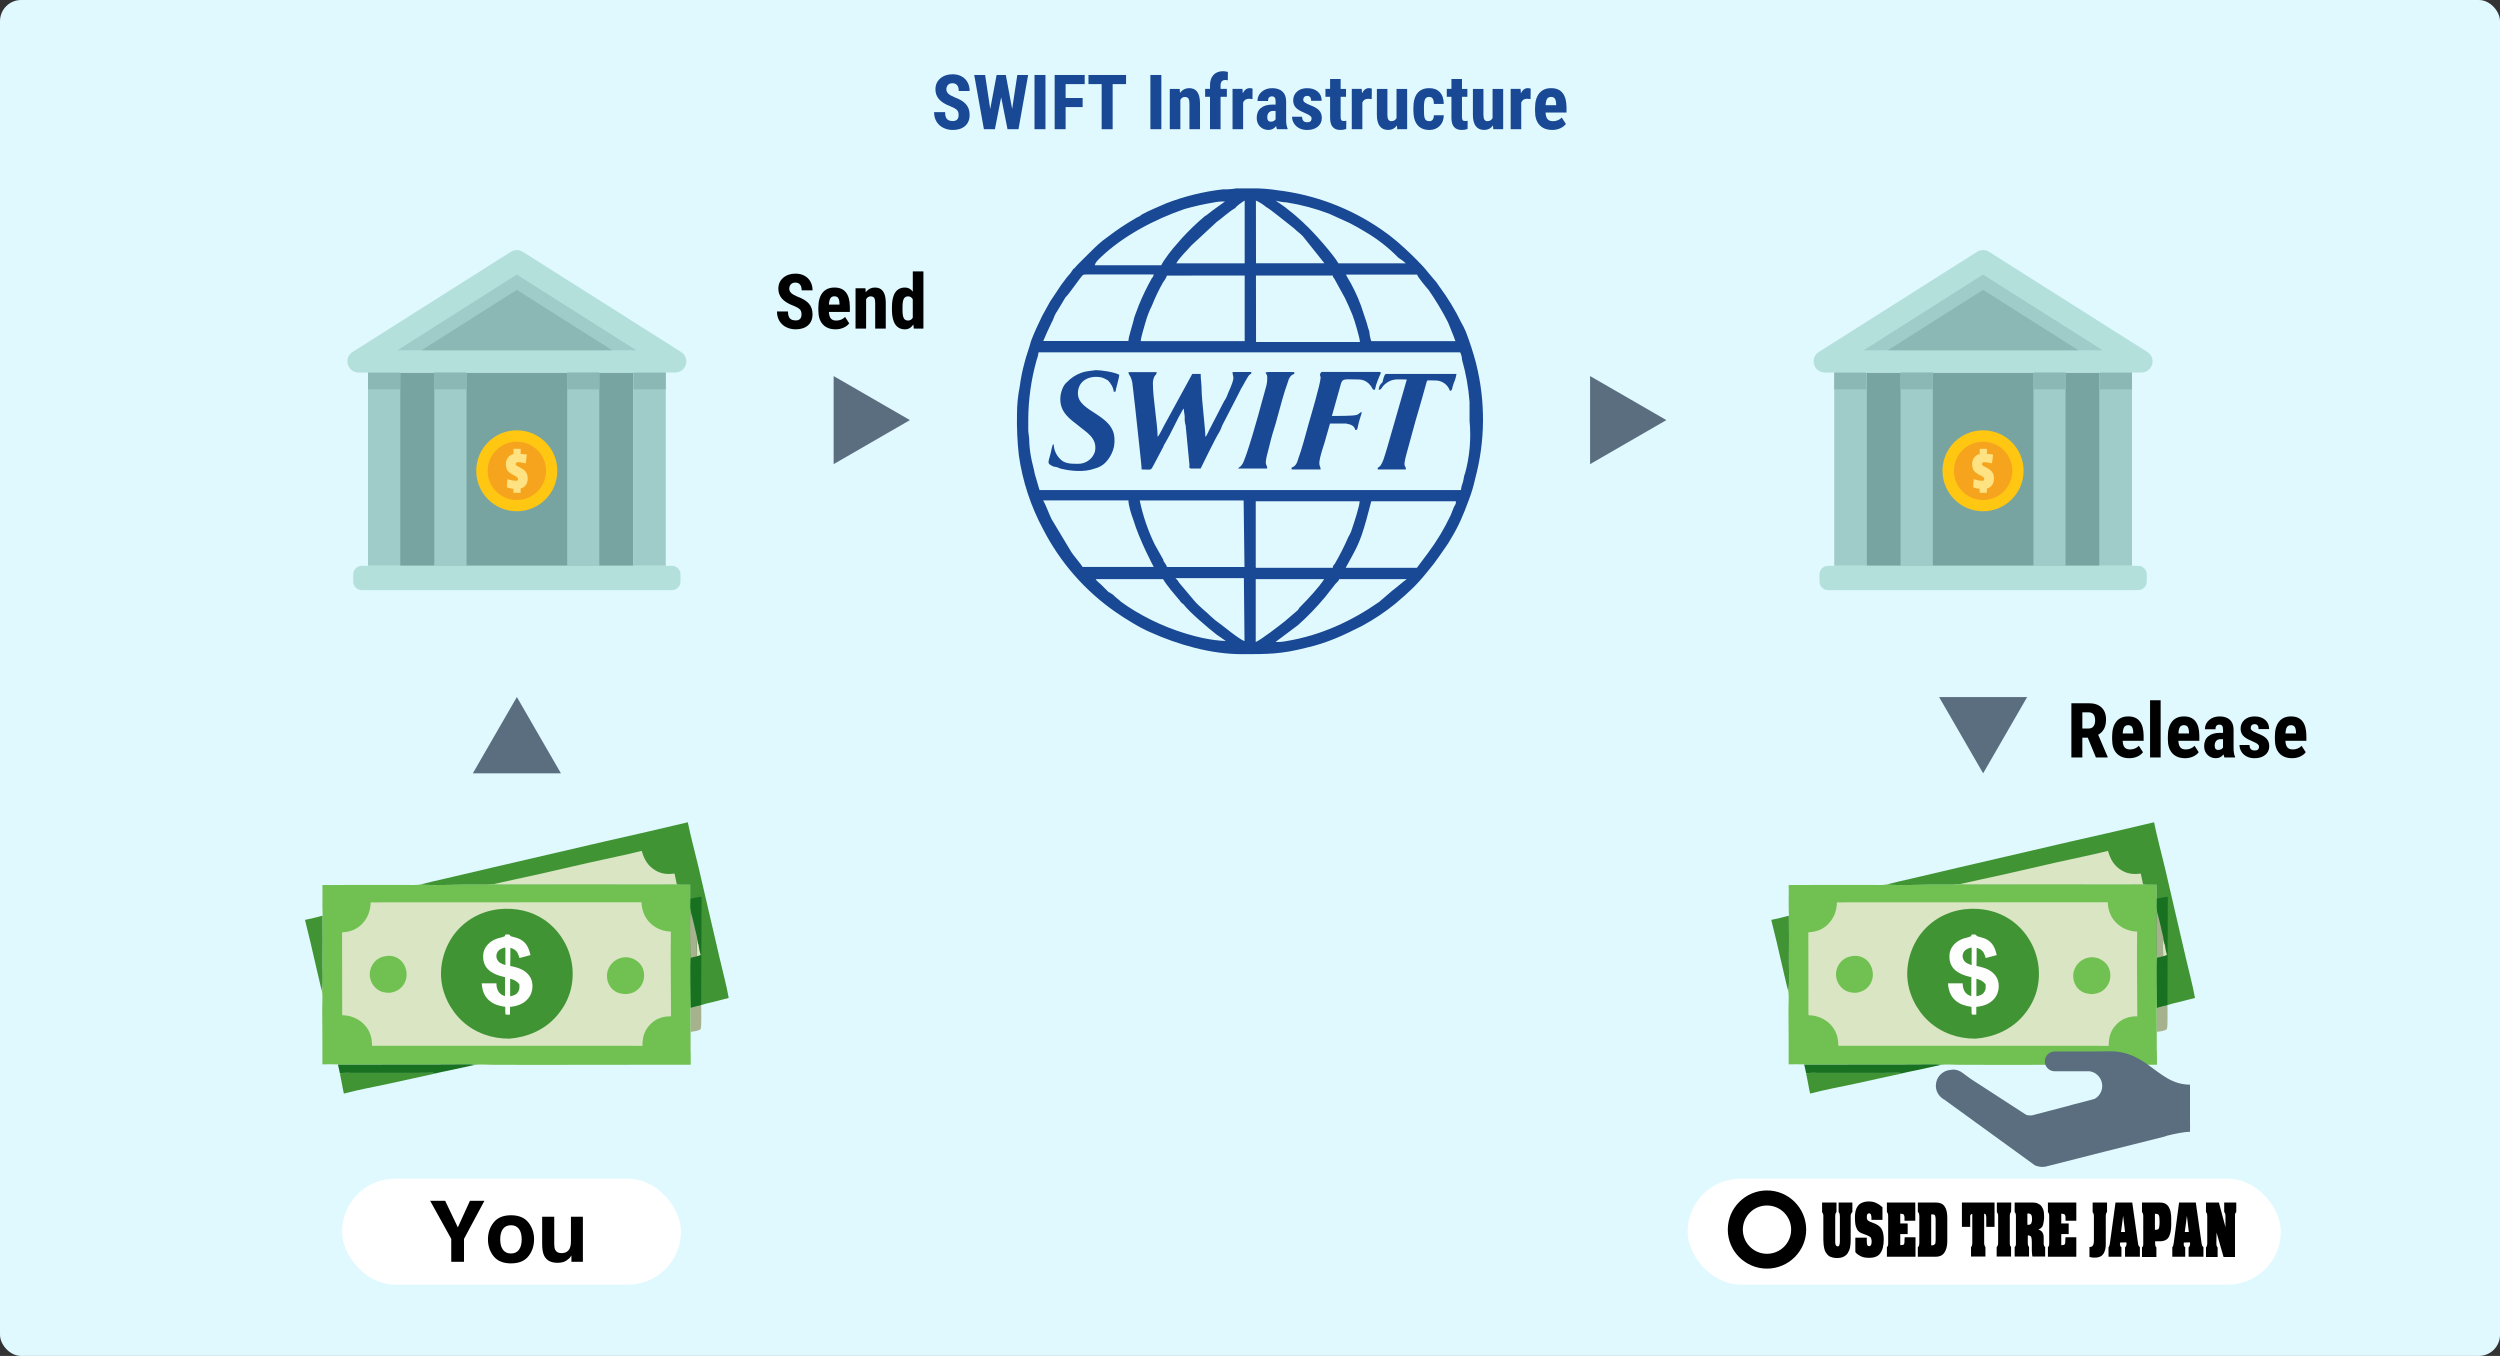 <?xml version="1.0" encoding="UTF-8"?> <svg xmlns="http://www.w3.org/2000/svg" id="_レイヤー_2" data-name="レイヤー 2" viewBox="0 0 1180 640"><rect x="0" y="0" width="1180" height="640" fill="#333333" stroke="none"/><defs><style> .cls-1 { fill: #f6a31d; } .cls-1, .cls-2, .cls-3, .cls-4, .cls-5 { fill-rule: evenodd; } .cls-6 { fill: #e0f9fe; } .cls-7 { fill: #77a4a0; } .cls-8 { fill: #a5b28d; } .cls-9 { fill: #194895; } .cls-2, .cls-10 { fill: #b4e0dc; } .cls-11 { fill: #5a6e7f; } .cls-12 { fill: #70c151; } .cls-13 { fill: #ffe281; } .cls-14 { fill: #fff; } .cls-15 { fill: #d9e5c3; } .cls-16 { fill: #fefefe; } .cls-3 { fill: #ffc612; } .cls-17, .cls-5 { fill: #9fccc8; } .cls-18 { fill: #409434; } .cls-19, .cls-4 { fill: #8bb8b4; } .cls-20 { fill: #187120; } </style></defs><g id="_レイヤー_1-2" data-name="レイヤー 1"><g><g><rect class="cls-6" width="1180" height="640" rx="10" ry="10"></rect><rect class="cls-14" x="161.43" y="556.33" width="160" height="50" rx="25" ry="25"></rect><rect class="cls-14" x="796.54" y="556.33" width="280" height="50" rx="25" ry="25"></rect><g><g><path class="cls-9" d="M452.47,54.27c0-1.04-.27-1.83-.8-2.36s-1.5-1.09-2.91-1.66c-2.57-.97-4.41-2.11-5.54-3.42s-1.69-2.85-1.69-4.63c0-2.16.76-3.89,2.29-5.19s3.47-1.96,5.83-1.96c1.57,0,2.97.33,4.2.99s2.18,1.6,2.84,2.8.99,2.58.99,4.11h-5.15c0-1.2-.25-2.11-.76-2.73s-1.25-.94-2.21-.94c-.9,0-1.61.27-2.11.8s-.76,1.25-.76,2.15c0,.7.28,1.34.84,1.91s1.56,1.16,2.99,1.77c2.5.9,4.31,2.01,5.44,3.32s1.7,2.98,1.7,5.01c0,2.23-.71,3.97-2.13,5.22s-3.35,1.88-5.78,1.88c-1.65,0-3.16-.34-4.52-1.02s-2.42-1.65-3.19-2.92-1.15-2.76-1.15-4.48h5.19c0,1.48.29,2.55.86,3.22s1.51,1,2.81,1c1.8,0,2.71-.96,2.71-2.87Z"></path><path class="cls-9" d="M477.73,51.47l2.43-16.08h5.12l-4.55,25.59h-5.19l-2.99-15.08-2.95,15.08h-5.2l-4.57-25.59h5.15l2.41,16.07,3.01-16.07h4.34l3.01,16.08Z"></path><path class="cls-9" d="M493.46,60.98h-5.17v-25.59h5.17v25.59Z"></path><path class="cls-9" d="M511,50.54h-8.03v10.44h-5.17v-25.59h14.17v4.31h-9v6.56h8.03v4.29Z"></path><path class="cls-9" d="M531.5,39.7h-6.33v21.29h-5.19v-21.29h-6.22v-4.31h17.74v4.31Z"></path><path class="cls-9" d="M548.16,60.98h-5.17v-25.59h5.17v25.59Z"></path><path class="cls-9" d="M556.81,41.96l.14,1.88c1.12-1.49,2.6-2.23,4.41-2.23,3.27,0,4.95,2.29,5.04,6.87v12.5h-4.99v-12.13c0-1.08-.16-1.86-.48-2.35s-.89-.73-1.7-.73c-.9,0-1.61.46-2.11,1.39v13.82h-4.99v-19.02h4.68Z"></path><path class="cls-9" d="M571.12,60.98v-15.29h-2.3v-3.73h2.3v-1.71c.01-2.1.57-3.73,1.66-4.9s2.61-1.75,4.54-1.75c.59,0,1.34.12,2.25.35l-.04,3.97c-.34-.11-.74-.16-1.21-.16-1.48,0-2.21.88-2.21,2.64v1.55h2.97v3.73h-2.97v15.29h-4.99Z"></path><path class="cls-9" d="M591.16,46.76l-1.65-.14c-1.36,0-2.28.6-2.76,1.79v12.57h-4.99v-19.02h4.69l.14,2.06c.79-1.61,1.87-2.41,3.25-2.41.56,0,1.02.08,1.37.23l-.05,4.92Z"></path><path class="cls-9" d="M602.74,60.98c-.14-.29-.28-.79-.42-1.48-.89,1.22-2.1,1.83-3.62,1.83s-2.92-.53-3.96-1.58-1.57-2.42-1.57-4.1c0-1.99.64-3.53,1.91-4.62s3.1-1.65,5.49-1.67h1.51v-1.53c0-.86-.15-1.46-.44-1.81s-.72-.53-1.28-.53c-1.24,0-1.86.73-1.86,2.18h-4.97c0-1.76.66-3.21,1.98-4.35s2.99-1.71,5-1.71,3.7.54,4.84,1.63,1.71,2.63,1.71,4.65v8.95c.02,1.64.26,2.92.7,3.85v.3h-5.01ZM599.81,57.43c.55,0,1.02-.11,1.41-.33s.67-.49.86-.79v-3.96h-1.2c-.84,0-1.51.27-2,.81s-.73,1.26-.73,2.16c0,1.41.55,2.11,1.65,2.11Z"></path><path class="cls-9" d="M619.07,55.89c0-.42-.2-.81-.61-1.17s-1.3-.84-2.7-1.45c-2.05-.83-3.46-1.69-4.23-2.58s-1.15-2-1.15-3.32c0-1.66.6-3.04,1.8-4.12s2.79-1.63,4.77-1.63c2.09,0,3.76.54,5.01,1.62s1.88,2.53,1.88,4.34h-4.97c0-1.55-.64-2.32-1.93-2.32-.53,0-.96.16-1.3.49s-.51.79-.51,1.37c0,.42.19.79.56,1.12s1.26.78,2.65,1.38c2.03.75,3.46,1.58,4.3,2.5s1.26,2.11,1.26,3.58c0,1.7-.64,3.06-1.92,4.1s-2.95,1.55-5.03,1.55c-1.39,0-2.62-.27-3.69-.82s-1.9-1.3-2.5-2.28-.91-2.02-.91-3.15h4.73c.02.87.23,1.52.61,1.95s1,.65,1.87.65c1.34,0,2-.6,2-1.81Z"></path><path class="cls-9" d="M632.78,37.29v4.68h2.55v3.73h-2.55v9.45c0,.75.1,1.27.31,1.55.21.28.6.42,1.19.42.48,0,.87-.04,1.18-.12l-.04,3.87c-.84.32-1.76.47-2.74.47-3.21,0-4.83-1.84-4.87-5.53v-10.12h-2.2v-3.73h2.2v-4.68h4.97Z"></path><path class="cls-9" d="M647.44,46.76l-1.65-.14c-1.36,0-2.28.6-2.76,1.79v12.57h-4.99v-19.02h4.69l.14,2.06c.79-1.61,1.87-2.41,3.25-2.41.56,0,1.02.08,1.37.23l-.05,4.92Z"></path><path class="cls-9" d="M659.35,59.24c-1.03,1.39-2.41,2.09-4.15,2.09s-3.07-.6-3.97-1.8-1.35-2.95-1.35-5.25v-12.32h4.97v12.45c.02,1.85.64,2.78,1.85,2.78,1.14,0,1.96-.49,2.46-1.48v-13.75h5.01v19.02h-4.68l-.14-1.74Z"></path><path class="cls-9" d="M674.59,57.2c1.44,0,2.17-.94,2.2-2.81h4.68c-.02,2.07-.66,3.75-1.92,5.03s-2.87,1.92-4.85,1.92c-2.45,0-4.32-.76-5.61-2.29s-1.95-3.77-1.97-6.73v-1.51c0-2.99.64-5.27,1.91-6.84s3.15-2.36,5.63-2.36c2.1,0,3.75.65,4.96,1.94s1.82,3.13,1.85,5.51h-4.68c-.01-1.07-.19-1.89-.53-2.46s-.9-.86-1.69-.86c-.87,0-1.49.31-1.86.92s-.57,1.81-.6,3.58v1.93c0,1.55.08,2.63.23,3.24s.4,1.07.76,1.35.85.43,1.49.43Z"></path><path class="cls-9" d="M690.05,37.29v4.68h2.55v3.73h-2.55v9.45c0,.75.1,1.27.31,1.55.21.28.6.42,1.19.42.48,0,.87-.04,1.18-.12l-.04,3.87c-.84.32-1.76.47-2.74.47-3.21,0-4.83-1.84-4.87-5.53v-10.12h-2.2v-3.73h2.2v-4.68h4.97Z"></path><path class="cls-9" d="M704.68,59.24c-1.03,1.39-2.41,2.09-4.15,2.09s-3.07-.6-3.97-1.8-1.35-2.95-1.35-5.25v-12.32h4.97v12.45c.02,1.85.64,2.78,1.85,2.78,1.14,0,1.96-.49,2.46-1.48v-13.75h5.01v19.02h-4.68l-.14-1.74Z"></path><path class="cls-9" d="M722.43,46.76l-1.65-.14c-1.36,0-2.28.6-2.76,1.79v12.57h-4.99v-19.02h4.69l.14,2.06c.79-1.61,1.87-2.41,3.25-2.41.56,0,1.02.08,1.37.23l-.05,4.92Z"></path><path class="cls-9" d="M732.66,61.33c-2.55,0-4.55-.76-5.98-2.29s-2.14-3.7-2.14-6.54v-1.51c0-3,.66-5.31,1.97-6.94s3.19-2.44,5.64-2.44,4.19.76,5.4,2.29c1.21,1.53,1.82,3.79,1.85,6.78v2.44h-9.9c.07,1.41.38,2.45.93,3.1s1.4.98,2.55.98c1.66,0,3.05-.57,4.17-1.71l1.95,3.01c-.61.84-1.49,1.53-2.65,2.05s-2.42.78-3.78.78ZM729.53,49.66h4.97v-.46c-.02-1.14-.21-2-.56-2.58s-.96-.88-1.83-.88-1.5.31-1.89.93-.62,1.62-.69,2.99Z"></path></g><g><path class="cls-9" d="M696.74,171.61c-1.35-5.1-2.98-10.12-4.86-15.04-.65-1.52-1.38-2.99-2.21-4.42-2.88-5.91-6.3-11.53-10.22-16.81-.88-1.43-1.91-2.77-3.07-3.98l-4.42-5.3c-3.91-4.2-8.05-8.19-12.38-11.94-2.4-2.06-4.91-3.98-7.52-5.75-14.59-10.09-31.43-16.46-49.04-18.57-3.22-.5-6.47-.79-9.73-.89h-9.73c-2.04.37-4.12.51-6.19.44-9.24,1.06-18.3,3.28-26.97,6.63-3.98,1.77-8.4,3.54-11.49,5.3-.63.6-1.38,1.05-2.21,1.33-.89.44-1.33.89-2.21,1.33s-1.33.89-2.21,1.33c-4.86,3.07-6.63,4.42-11.94,8.4-2.66,2.21-4.86,4.42-7.08,6.63l-4.86,4.86c-.89.89-.89,1.33-1.77,1.77-.88,1.43-1.91,2.77-3.07,3.98-.89,1.33-1.77,2.21-2.66,3.54l-5.3,7.96-3.67,6.67c-1.77,3.54-3.98,8.4-5.3,11.94-.89,3.54-2.21,6.63-3.07,10.22-.99,3.63-1.73,7.32-2.21,11.05-.88,4.37-1.33,8.82-1.33,13.28-.13,6.48.16,12.97.89,19.41,1.75,12.23,5.64,24.05,11.5,34.92,8,15.56,19.69,28.92,34.05,38.92,4.42,3.07,11.49,7.52,16.81,9.73,12.82,5.75,28.3,10.22,42.91,10.22,12.38,0,18.57,0,30.52-3.07,9.73-2.21,17.25-5.75,26.09-10.22,5.63-3.02,10.96-6.58,15.92-10.62,6.19-5.3,9.73-8.4,15.04-15.04,2.06-2.4,3.98-4.91,5.75-7.52l3.98-5.75c.44-.89.89-1.33,1.33-2.21,3.98-6.63,5.75-11.05,8.4-18.14,1.29-3.32,2.31-6.74,3.07-10.22,4.78-17.79,4.94-36.51.44-54.38ZM674.19,136.68c3.44,4.95,6.54,10.12,9.29,15.48.44.89.44,1.33.89,2.21l1.77,4.42c.44.89.44,1.77.89,2.21h-39.79c-.51-1.42-.81-2.91-.89-4.42-.44-1.33-.89-2.66-1.33-4.42l-2.66-7.96c-1.76-4.77-3.98-9.37-6.63-13.71l-.44-.89h33.61c-.03.9,4.83,6.64,5.27,7.09h.01ZM607.39,95.55c6.8,1.09,13.47,2.87,19.9,5.3l9.73,4.42c2.66,1.33,4.86,2.66,7.08,3.98,5.85,3.37,11.21,7.54,15.92,12.38,1.26.78,2.44,1.67,3.54,2.66h-31.83c-2.21-3.98-11.94-15.04-15.92-18.57l-.89-.89-3.98-3.54c-1.48-1.18-2.91-2.39-4.42-3.54l-4.42-3.07c1.73.5,3.51.78,5.3.85ZM592.8,94.66c1.75.8,3.39,1.83,4.86,3.07,1.77.89,9.29,7.08,11.05,8.4l2.21,1.77c1.33,1.33,2.66,2.21,3.98,3.54l10.22,12.82h-32.29l-.04-29.59ZM592.8,130.04h36.26c0,.89.44.89.89,1.77l4.86,8.85c1.33,2.66,2.21,4.86,3.54,7.96.89,2.21,3.54,11.05,3.54,12.82h-49.04l-.04-31.4ZM587.49,94.66v29.63h-32.29c1.77-3.07,4.86-5.75,7.08-8.4l11.94-11.08c3.07-2.21,5.75-4.86,8.85-6.63.44-.87,3.54-3.08,4.42-3.51h-.01ZM587.49,130.04v30.97h-49.04c0-1.77,1.77-7.08,2.21-8.85.75-2.75,1.78-5.42,3.07-7.96,1.5-3.81,3.27-7.5,5.3-11.05.75-.92,1.35-1.96,1.77-3.07l36.7-.04ZM518.02,122.96l1.33-1.33c10.62-10.22,25.65-18.14,39.85-23,4.51-1.28,9.09-2.3,13.71-3.07,1.74-.37,3.52-.51,5.3-.44-1.77,1.33-5.75,3.98-8.4,6.19-.44.44-.89.44-1.33.89-3.75,3.18-7.29,6.59-10.62,10.22l-2.66,3.07c-1.33,1.33-6.19,7.52-7.08,9.73h-31.39c.22-.86.68-1.64,1.33-2.25h-.05ZM496.35,152.15c.44-.44.44-.89.89-1.77.41-1.26,1.01-2.45,1.77-3.54l3.98-6.63c.89-.44,6.63-8.85,7.96-10.22.44-.44.89-.44,2.21-.44h31.4c-.11.67-.42,1.28-.89,1.77-2.33,4.14-4.4,8.42-6.19,12.82-.89,2.66-2.21,5.3-2.66,7.96-.44,1.77-2.21,7.08-2.21,8.85h-40.18c.88-2.17,2.65-6.15,3.97-8.8h-.05ZM510.94,267.6c0-.44-4.86-6.19-5.3-7.08l-9.29-15.48c-1.33-2.66-2.66-6.63-3.98-8.85h40.25c0,2.21,1.33,6.63,2.21,8.85,3.07,10.22,9.73,22.55,9.73,22.55h-33.6ZM567.99,301.22c-11.39-2.49-22.29-6.82-32.29-12.82-2.21-1.33-4.86-3.07-6.63-4.42-.89-.89-2.21-1.77-3.07-2.66-.5-.55-1.1-1-1.77-1.33q-.44-.44-.89-.44l-.89-.89-1.33-1.33-1.33-1.33c-.89-.89-2.21-1.77-2.66-2.66h31.84c1.77,3.07,5.3,7.08,7.96,10.22.44.89,1.33,1.33,1.77,1.77,2.66,3.54,11.49,11.05,15.48,14.15l4.42,3.07c-3.56-.15-7.09-.61-10.57-1.36l-.05.03ZM587.4,302.55c-2.21-.44-11.05-7.96-13.71-9.73l-2.06-1.8c-2.21-2.21-5.75-4.86-7.96-7.52l-7.08-8.4c-.45-.84-1.05-1.59-1.77-2.21h32.29l.3,29.65ZM587.4,267.61h-36.61c0-.44-.44-.89-.89-1.77-.47-.49-.78-1.1-.89-1.77l-3.98-7.08c-3.21-6.61-5.59-13.59-7.08-20.78h49.04l.41,31.4ZM624.99,273.37c-2.21,3.54-7.52,9.29-10.62,12.38-.72.62-1.32,1.37-1.77,2.21l-6.19,5.3c-2.21,1.77-11.94,9.29-13.71,9.73v-29.63h32.29ZM592.71,267.61v-31h49.04c0,2.21-2.66,10.22-3.54,12.82-.4,1.4-1,2.75-1.77,3.98-1.9,4.4-4.07,8.68-6.49,12.82-.55.43-.87,1.07-.89,1.77h-36.26l-.1-.4ZM657.27,278.67l-3.07,2.66c-.89.89-2.21,1.77-3.07,2.66-13.28,9.29-27.86,15.92-43.78,18.57-1.74.37-3.52.51-5.3.44l10.62-7.96c4.6-4.1,8.88-8.54,12.82-13.28l4.86-6.19.89-.89c.4-.37.7-.82.89-1.33h31.84c-1.29.87-4.82,3.96-6.59,5.29l-.11.03ZM686.46,238.82l-1.77,4.42c-2.94,6.23-6.5,12.16-10.62,17.69l-5.3,7.08h-33.61c5.3-9.73,6.63-11.49,9.73-22.55l2.35-8.85h39.85c.37.45-.07,1.34-.52,2.22h-.1ZM691.32,223.78c-.44,1.33-.44,2.66-.89,3.98-.45,1.13-.75,2.32-.89,3.54h-198.89l-2.21-7.52c-.44-2.66-1.33-5.3-1.77-7.96-.54-2.77-.83-5.58-.89-8.4,0-1.33-.44-3.07-.44-4.42v-4.42c0-9.72,1.33-19.39,3.98-28.74.45-1.13.75-2.32.89-3.54h198.99c.55,1.1.86,2.31.89,3.54,1.86,6.5,3.04,13.17,3.54,19.9v8.85c.82,8.47.07,17.02-2.22,25.22l-.1-.02Z"></path><path class="cls-9" d="M538.85,221.59c5.3,0,3.98.89,6.19-3.07l3.98-7.52c.44-.89.44-1.33.89-1.77,2.66-4.42,5.75-11.49,8.4-15.92l.44-.44c0,1.33.44,3.07.44,3.98-.1,1.34.05,2.69.44,3.98l1.78,18.53c0,2.21-.89,1.77,5.3,1.77.44-.89,7.52-15.48,8.85-17.25.52-.99.97-2.01,1.33-3.07l7.52-14.59,1.33-2.66c.89-1.33,3.07-5.75,3.98-6.63.92-.88.89,0,.89-1.33h-8.85c0,3.07,1.77,1.33-2.21,10.22-.41,1.26-1.01,2.45-1.77,3.54l-7.08,13.71c-.44.89-1.33,3.07-1.77,3.07,0-3.54-1.77-17.69-1.77-22.11,0-2.66-.44-4.86-.44-7.52h-3.98l-13.28,24.33c-.44.89-2.66,5.3-3.07,5.3,0-5.75-2.21-18.14-2.21-24.77-.07-1.04.08-2.08.44-3.07.44-1.33,1.33-1.33,1.33-2.66h-13.28c0,1.77.89.89,1.77,4.86l1.33,11.49c.43,4.79,3.08,27.35,3.08,29.56ZM508.78,185.76c0,8.85,17.25,9.73,17.25,21.67.13,2.29-.33,4.57-1.33,6.63-.76,1.64-1.8,3.13-3.07,4.42-1.36,1.3-3.03,2.22-4.86,2.66-4.86,1.77-11.05,1.33-16.35,0-.95-.49-1.99-.8-3.07-.89-3.98-1.77-2.21-1.77-.89-8.85.44-.89,0-1.33.89-1.77.05,2.46,1,4.82,2.66,6.63,2.21,2.66,5.3,2.66,8.85,2.66,3.63.05,6.87-2.29,7.96-5.75,1.33-6.63-4.42-9.29-7.96-12.38-3.98-3.07-8.4-6.19-8.4-12.38,0-3.07,1.33-6.63,3.07-7.96,1.84-1.97,4.11-3.48,6.63-4.42,2.21-.89,4.42-.89,7.08-1.33,2.21,0,8.85.89,11.05,2.21,0,1.33-1.77,7.08-1.77,7.96h-.89c0-1.77-1.33-3.98-2.66-5.3-.84-.53-1.73-.98-2.66-1.33-5.35-1.32-11.55.9-11.55,7.53h0ZM623.33,178.24c0,2.66-4.86,19.01-5.75,22.11-1.33,4.86-3.07,11.49-4.86,16.35-.44,1.77-1.33,3.54-3.07,3.98v.89h13.68c0-2.66-2.21-.44,1.77-12.38l2.66-9.29h7.52c2.21.44,3.98.89,4.42,3.07,1.33,0,.89-.89,1.77-3.98.44-1.33.89-3.07,1.33-4.42-1.33,0-.89.89-2.66,1.33s-9.29.44-11.49.44l3.98-14.15c.89-3.98,1.77-3.07,8.85-3.07,1.64.03,3.21.66,4.42,1.77,2.66,2.66,1.33,3.07,3.07,3.07.3-1.51.74-3,1.33-4.42.44-.89.44-1.33.89-2.21s.89-1.77,0-1.77h-27.44c-1.3,1.37-.41,1.81-.41,2.7h0ZM650.75,184c1.77,0,.89-1.77,4.86-3.98,2.66-1.33,4.86-.89,8.4-.89l-9.29,32.29c-.89,2.66-2.21,8.85-4.42,9.29v.89h13.28c0-2.66-1.77,0,.44-7.96.44-1.77.89-3.07,1.33-4.86l2.66-9.73c1.77-5.75,3.54-12.38,5.3-18.57.44-1.33,0-.89,4.42-.89,3.01.06,5.67,2.01,6.63,4.86,1.33,0,.89-1.33,1.77-3.54.64-1.41,1.09-2.9,1.33-4.42h-33.17c-.89,0-1.33,2.21-1.77,3.98-1.1.85-1.75,2.15-1.78,3.54h.01ZM598.12,177.81c.07,1.49-.07,2.98-.44,4.42l-2.21,7.96c-.89,3.54-7.52,27.42-9.29,29.19-.89,1.33-1.33.89-1.77,1.77h13.71c0-2.66-1.77-.44.44-8.4l1.33-5.3c.89-3.54,2.21-7.08,3.07-10.62,1.33-4.86,3.07-11.49,4.86-16.35.44-1.77,1.33-3.54,3.07-3.98v-.89c-18.08-.01-12.77-.46-12.77,2.2h0Z"></path></g><g><polygon class="cls-11" points="429.48 198.29 393.48 177.5 393.48 219.07 429.48 198.29"></polygon><polygon class="cls-11" points="786.52 198.29 750.52 177.5 750.52 219.07 786.52 198.29"></polygon></g><g><rect class="cls-7" x="188.84" y="175.86" width="110.16" height="91.21"></rect><path class="cls-10" d="M246.92,118.95l74.55,47.18c2.5,1.5,3.24,4.82,1.66,7.23-1,1.66-2.75,2.49-4.49,2.49h-149.35c-3,0-5.33-2.33-5.33-5.32,0-1.99,1.16-3.74,2.83-4.65l74.3-47.02c1.83-1.16,4.08-1.08,5.82.08h0Z"></path><polygon class="cls-17" points="300.34 165.31 243.92 129.59 187.59 165.31 300.34 165.31"></polygon><polygon class="cls-19" points="288.94 165.31 243.92 136.81 198.99 165.31 288.94 165.31"></polygon><path class="cls-5" d="M204.98,175.86h15.23v91.21h-15.23v-91.21h0ZM173.7,175.86h15.14v91.21h-15.14v-91.21ZM267.72,175.86h15.14v91.21h-15.14v-91.21h0ZM299.01,175.86h15.23v91.21h-15.23v-91.21Z"></path><path class="cls-2" d="M170.7,267.07h146.52c2.16,0,3.99,1.83,3.99,4.07v3.32c0,2.24-1.83,4.07-3.99,4.07h-146.52c-2.25,0-3.99-1.83-3.99-4.07v-3.32c0-2.24,1.75-4.07,3.99-4.07h0Z"></path><path class="cls-4" d="M204.98,175.86h15.23v7.89h-15.23v-7.89h0ZM173.7,175.86h15.14v7.89h-15.14v-7.89ZM267.72,175.86h15.14v7.89h-15.14v-7.89h0ZM299.01,175.86h15.23v7.89h-15.23v-7.89Z"></path><path class="cls-3" d="M243.92,203.1c10.57,0,19.14,8.56,19.14,19.11s-8.57,19.11-19.14,19.11-19.14-8.56-19.14-19.11,8.57-19.11,19.14-19.11h0Z"></path><path class="cls-1" d="M243.92,208.5c7.66,0,13.81,6.15,13.81,13.71s-6.16,13.79-13.81,13.79-13.73-6.15-13.73-13.79,6.16-13.71,13.73-13.71h0Z"></path><path class="cls-13" d="M240.85,223.29c-.58-.33-1.08-.83-1.5-1.58-.33-.66-.58-1.58-.58-2.66,0-1.16.33-2.16.92-2.99.67-.91,1.5-1.5,2.66-1.74v-2.49h3.41v2.41c.92,0,1.91.17,2.91.33l-.5,4.15c-1.66-.33-2.91-.58-3.49-.58-.83,0-1.25.33-1.25,1,0,.25.17.5.58.75.42.25.83.5,1.41.75.58.33,1.08.66,1.66,1,.58.42,1,.91,1.41,1.58.42.75.58,1.66.58,2.74s-.25,2.08-.83,2.91c-.58.91-1.41,1.41-2.5,1.74v1.99h-3.41v-1.83c-1.08-.17-2.16-.42-3.08-.75l.25-3.82c1.83.5,3.16.75,3.91.75s1.08-.25,1.08-.91c0-.33-.17-.66-.58-.91-.42-.25-.83-.58-1.41-.83-.58-.25-1.16-.58-1.66-1h0Z"></path></g><g><rect class="cls-7" x="880.91" y="175.86" width="110.16" height="91.21"></rect><path class="cls-10" d="M938.99,118.95l74.55,47.18c2.5,1.5,3.24,4.82,1.66,7.23-1,1.66-2.75,2.49-4.49,2.49h-149.35c-3,0-5.33-2.33-5.33-5.32,0-1.99,1.16-3.74,2.83-4.65l74.3-47.02c1.83-1.16,4.08-1.08,5.82.08h0Z"></path><polygon class="cls-17" points="992.41 165.31 936 129.59 879.67 165.31 992.41 165.31"></polygon><polygon class="cls-19" points="981.01 165.31 936 136.81 891.06 165.31 981.01 165.31"></polygon><path class="cls-5" d="M897.06,175.86h15.23v91.21h-15.23v-91.21h0ZM865.77,175.86h15.14v91.21h-15.14v-91.21ZM959.79,175.86h15.14v91.21h-15.14v-91.21h0ZM991.08,175.86h15.23v91.21h-15.23v-91.21Z"></path><path class="cls-2" d="M862.78,267.07h146.52c2.16,0,3.99,1.83,3.99,4.07v3.32c0,2.24-1.83,4.07-3.99,4.07h-146.52c-2.25,0-3.99-1.83-3.99-4.07v-3.32c0-2.24,1.75-4.07,3.99-4.07h0Z"></path><path class="cls-4" d="M897.06,175.86h15.23v7.89h-15.23v-7.89h0ZM865.77,175.86h15.14v7.89h-15.14v-7.89ZM959.79,175.86h15.14v7.89h-15.14v-7.89h0ZM991.08,175.86h15.23v7.89h-15.23v-7.89Z"></path><path class="cls-3" d="M936,203.1c10.57,0,19.14,8.56,19.14,19.11s-8.57,19.11-19.14,19.11-19.14-8.56-19.14-19.11,8.57-19.11,19.14-19.11h0Z"></path><path class="cls-1" d="M936,208.5c7.66,0,13.81,6.15,13.81,13.71s-6.16,13.79-13.81,13.79-13.73-6.15-13.73-13.79,6.16-13.71,13.73-13.71h0Z"></path><path class="cls-13" d="M932.92,223.29c-.58-.33-1.08-.83-1.5-1.58-.33-.66-.58-1.58-.58-2.66,0-1.16.33-2.16.92-2.99.67-.91,1.5-1.5,2.66-1.74v-2.49h3.41v2.41c.92,0,1.91.17,2.91.33l-.5,4.15c-1.66-.33-2.91-.58-3.49-.58-.83,0-1.25.33-1.25,1,0,.25.17.5.58.75.42.25.83.5,1.41.75.58.33,1.08.66,1.66,1,.58.42,1,.91,1.41,1.58.42.75.58,1.66.58,2.74s-.25,2.08-.83,2.91c-.58.91-1.41,1.41-2.5,1.74v1.99h-3.41v-1.83c-1.08-.17-2.16-.42-3.08-.75l.25-3.82c1.83.5,3.16.75,3.91.75s1.08-.25,1.08-.91c0-.33-.17-.66-.58-.91-.42-.25-.83-.58-1.41-.83-.58-.25-1.16-.58-1.66-1h0Z"></path></g><polygon class="cls-11" points="243.96 329 223.18 365 264.75 365 243.96 329"></polygon><polygon class="cls-11" points="936.04 365 956.82 329 915.25 329 936.04 365"></polygon><g><path d="M378.32,148.37c0-1.04-.27-1.83-.8-2.36s-1.5-1.09-2.91-1.66c-2.57-.97-4.41-2.11-5.54-3.42s-1.69-2.85-1.69-4.63c0-2.16.76-3.89,2.29-5.19s3.47-1.96,5.83-1.96c1.57,0,2.97.33,4.2.99s2.18,1.6,2.84,2.8.99,2.58.99,4.11h-5.15c0-1.2-.25-2.11-.76-2.73s-1.25-.94-2.21-.94c-.9,0-1.61.27-2.11.8s-.76,1.25-.76,2.15c0,.7.28,1.34.84,1.91s1.56,1.16,2.99,1.77c2.5.9,4.31,2.01,5.44,3.32s1.7,2.98,1.7,5.01c0,2.23-.71,3.97-2.13,5.22s-3.35,1.88-5.78,1.88c-1.65,0-3.16-.34-4.52-1.02s-2.42-1.65-3.19-2.92-1.15-2.76-1.15-4.48h5.19c0,1.48.29,2.55.86,3.22s1.51,1,2.81,1c1.8,0,2.71-.96,2.71-2.87Z"></path><path d="M394.39,155.44c-2.55,0-4.55-.76-5.98-2.29s-2.14-3.7-2.14-6.54v-1.51c0-3,.66-5.31,1.97-6.94s3.19-2.44,5.64-2.44,4.19.76,5.4,2.29c1.21,1.53,1.82,3.79,1.85,6.78v2.44h-9.9c.07,1.41.38,2.45.93,3.1s1.4.98,2.55.98c1.66,0,3.05-.57,4.17-1.71l1.95,3.01c-.61.84-1.49,1.53-2.65,2.05s-2.42.78-3.78.78ZM391.26,143.77h4.97v-.46c-.02-1.14-.21-2-.56-2.58s-.96-.88-1.83-.88-1.5.31-1.89.93-.62,1.62-.69,2.99Z"></path><path d="M408.49,136.07l.14,1.88c1.12-1.49,2.6-2.23,4.41-2.23,3.27,0,4.95,2.29,5.04,6.87v12.5h-4.99v-12.13c0-1.08-.16-1.86-.48-2.35s-.89-.73-1.7-.73c-.9,0-1.61.46-2.11,1.39v13.82h-4.99v-19.02h4.68Z"></path><path d="M420.99,145c0-3.12.53-5.44,1.58-6.98s2.59-2.3,4.61-2.3c1.46,0,2.68.63,3.66,1.9v-9.53h5.01v27h-4.52l-.23-1.93c-1.02,1.52-2.33,2.29-3.94,2.29-1.99,0-3.51-.76-4.56-2.29s-1.58-3.76-1.61-6.71v-1.44ZM425.98,146.24c0,1.88.2,3.18.6,3.93s1.07,1.12,2.02,1.12,1.73-.44,2.23-1.32v-8.68c-.49-.94-1.23-1.41-2.21-1.41-.91,0-1.58.37-2,1.11s-.63,2.05-.63,3.94v1.32Z"></path></g><g><path d="M985.43,348.17h-2.57v9.35h-5.17v-25.59h8.24c2.59,0,4.59.67,6,2.01s2.12,3.25,2.12,5.72c0,3.4-1.24,5.78-3.71,7.14l4.48,10.48v.25h-5.55l-3.85-9.35ZM982.87,343.86h2.94c1.03,0,1.8-.34,2.32-1.03s.77-1.6.77-2.75c0-2.57-1-3.85-3.01-3.85h-3.02v7.63Z"></path><path d="M1005.05,357.87c-2.55,0-4.55-.76-5.98-2.29s-2.14-3.7-2.14-6.54v-1.51c0-3,.66-5.31,1.97-6.94s3.19-2.44,5.64-2.44,4.19.76,5.4,2.29c1.21,1.53,1.82,3.79,1.85,6.78v2.44h-9.9c.07,1.41.38,2.45.93,3.1s1.4.98,2.55.98c1.66,0,3.05-.57,4.17-1.71l1.95,3.01c-.61.84-1.49,1.53-2.65,2.05s-2.42.78-3.78.78ZM1001.92,346.2h4.97v-.46c-.02-1.14-.21-2-.56-2.58s-.96-.88-1.83-.88-1.5.31-1.89.93-.62,1.62-.69,2.99Z"></path><path d="M1019.82,357.52h-4.99v-27h4.99v27Z"></path><path d="M1031.35,357.87c-2.55,0-4.55-.76-5.98-2.29s-2.14-3.7-2.14-6.54v-1.51c0-3,.66-5.31,1.97-6.94s3.19-2.44,5.64-2.44,4.19.76,5.4,2.29c1.21,1.53,1.82,3.79,1.85,6.78v2.44h-9.9c.07,1.41.38,2.45.93,3.1s1.4.98,2.55.98c1.66,0,3.05-.57,4.17-1.71l1.95,3.01c-.61.84-1.49,1.53-2.65,2.05s-2.42.78-3.78.78ZM1028.22,346.2h4.97v-.46c-.02-1.14-.21-2-.56-2.58s-.96-.88-1.83-.88-1.5.31-1.89.93-.62,1.62-.69,2.99Z"></path><path d="M1049.93,357.52c-.14-.29-.28-.79-.42-1.48-.89,1.22-2.1,1.83-3.62,1.83s-2.92-.53-3.96-1.58-1.57-2.42-1.57-4.1c0-1.99.64-3.53,1.91-4.62s3.1-1.65,5.49-1.67h1.51v-1.53c0-.86-.15-1.46-.44-1.81s-.72-.53-1.28-.53c-1.24,0-1.86.73-1.86,2.18h-4.97c0-1.76.66-3.21,1.98-4.35s2.99-1.71,5-1.71,3.7.54,4.84,1.63,1.71,2.63,1.71,4.65v8.95c.02,1.64.26,2.92.7,3.85v.3h-5.01ZM1046.99,353.97c.55,0,1.02-.11,1.41-.33s.67-.49.86-.79v-3.96h-1.2c-.84,0-1.51.27-2,.81s-.73,1.26-.73,2.16c0,1.41.55,2.11,1.65,2.11Z"></path><path d="M1066.26,352.42c0-.42-.2-.81-.61-1.17s-1.3-.84-2.7-1.45c-2.05-.83-3.46-1.69-4.23-2.58s-1.15-2-1.15-3.32c0-1.66.6-3.04,1.8-4.12s2.79-1.63,4.77-1.63c2.09,0,3.76.54,5.01,1.62s1.88,2.53,1.88,4.34h-4.97c0-1.55-.64-2.32-1.93-2.32-.53,0-.96.16-1.3.49s-.51.79-.51,1.37c0,.42.19.79.56,1.12s1.26.78,2.65,1.38c2.03.75,3.46,1.58,4.3,2.5s1.26,2.11,1.26,3.58c0,1.7-.64,3.06-1.92,4.1s-2.95,1.55-5.03,1.55c-1.39,0-2.62-.27-3.69-.82s-1.9-1.3-2.5-2.28-.91-2.02-.91-3.15h4.73c.02.87.23,1.52.61,1.95s1,.65,1.87.65c1.34,0,2-.6,2-1.81Z"></path><path d="M1081.87,357.87c-2.55,0-4.55-.76-5.98-2.29s-2.14-3.7-2.14-6.54v-1.51c0-3,.66-5.31,1.97-6.94s3.19-2.44,5.64-2.44,4.19.76,5.4,2.29c1.21,1.53,1.82,3.79,1.85,6.78v2.44h-9.9c.07,1.41.38,2.45.93,3.1s1.4.98,2.55.98c1.66,0,3.05-.57,4.17-1.71l1.95,3.01c-.61.84-1.49,1.53-2.65,2.05s-2.42.78-3.78.78ZM1078.74,346.2h4.97v-.46c-.02-1.14-.21-2-.56-2.58s-.96-.88-1.83-.88-1.5.31-1.89.93-.62,1.62-.69,2.99Z"></path></g><g><g><path class="cls-8" d="M330.97,474.39c-.03,2.15.24,10-.27,11.36-1.08.89-3.35,1.09-4.74,1.29.02,3.1.17,6.28.01,9.37-.22-1.29-.1-2.76-.11-4.08l.02-8.72v-5.23c0-.85-.09-1.73.02-2.57l.19-.14c1.58-.52,3.26-.86,4.88-1.27Z"></path><path class="cls-18" d="M143.96,434.19c2.78-.53,5.57-1.27,8.31-2,.13,7.19.02,14.4.01,21.6,0,4.27.21,8.68-.07,12.93-.02.36-.06.64-.26.95-.48-1.44-.78-2.95-1.13-4.42-.68-2.76-1.32-5.53-1.93-8.3-1.55-6.94-3.2-13.87-4.94-20.77Z"></path><path class="cls-18" d="M160.41,506.65c1.87-.35,3.94-.2,5.84-.2l9.6.02,22.11-.03c2.12,0,4.26-.08,6.38-.05.19,0,.36.03.52.14.12.08.18.14.28.24l-21.74,4.77c-7.03,1.48-14.15,2.81-21.1,4.63-.72-3.14-1.16-6.35-1.9-9.5Z"></path><path class="cls-20" d="M159.48,502.39l45.2-.02c4.52,0,9.05-.09,13.57-.06,1.85.01,3.98-.12,5.8.16l.04.15c-3.94.82-7.87,1.68-11.79,2.57-2.37.52-4.8.94-7.15,1.55-.1-.09-.16-.16-.28-.24-.16-.1-.33-.13-.52-.14-2.12-.02-4.26.05-6.38.05l-22.11.03-9.6-.02c-1.9,0-3.97-.14-5.84.2-.29-1.42-.58-2.85-.93-4.26Z"></path><path class="cls-18" d="M198.74,417.39c3.73-1,7.53-1.78,11.29-2.67l22.69-5.32,53.11-12.33c12.96-2.89,25.9-5.88,38.82-8.97,1.43,7.09,3.37,14.09,5.04,21.13l10.11,43.56c1.38,6.08,3.09,12.11,4.16,18.25-2.56.68-5.12,1.33-7.7,1.96-1.76.43-3.58.81-5.3,1.39-1.61.41-3.3.76-4.88,1.27l-.04-.09-.18.02.08-.09c-.11-.44-.26-22.43-.1-23.22.02-.08.09-.15.13-.22-.02-.04-.05-.08-.07-.12-.23-.6-.27-19.4-.13-21.3.02-.27.06-.43.18-.67l-.12-.58c-.24-1.23-.09-2.7-.09-3.96.03-2.61.03-5.21,0-7.82-2.08-.01-4.21.1-6.28-.07-1.71-.16-3.54-.06-5.26-.06h-9.83s-46.9-.03-46.9-.03h-15.44c-2.72.02-5.47.1-8.19-.01-.32-.01-.54-.03-.83-.17-2.09.42-4.25.31-6.38.32h-8.42c-5.98.02-12.03.3-18.01.06-.48-.02-1.05-.02-1.48-.26Z"></path><path class="cls-20" d="M325.85,424.2c1.68-.45,3.46-.64,5.16-.99.25,1.49.11,3.2.1,4.71l-.03,8.83-.12,37.64c-1.61.41-3.3.76-4.88,1.27l-.04-.09-.18.02.08-.09c-.11-.44-.26-22.43-.1-23.22.02-.08.09-.15.13-.22-.02-.04-.05-.08-.07-.12-.23-.6-.27-19.4-.13-21.3.02-.27.06-.43.18-.67l-.12-.58c.1-1.71.02-3.47.02-5.19Z"></path><path class="cls-15" d="M329.12,443.37c.15.69.26,2.01.61,2.6.19,1.58.55,3.25.98,4.78l-1.78.6c0-1.33-.26-7.13.18-7.98Z"></path><path class="cls-8" d="M325.98,452.06s-.05-.08-.07-.12c-.23-.6-.27-19.4-.13-21.3.02-.27.06-.43.18-.67.87,3.19,1.66,6.39,2.37,9.62.27,1.21.69,2.55.79,3.79-.45.85-.19,6.65-.18,7.98l-2.96.71Z"></path><path class="cls-15" d="M233.03,417.27c15.05-3.22,30.06-6.58,45.04-10.1,8.27-1.88,16.61-3.51,24.84-5.56,1.1,4.04,2.92,7.2,6.65,9.34,2.79,1.6,5.7,1.8,8.82,1.36.43,1.73.68,3.5,1.09,5.23-1.71-.16-3.54-.06-5.26-.06h-9.83s-46.9-.03-46.9-.03h-15.44c-2.72.02-5.47.1-8.19-.01-.32-.01-.54-.03-.83-.17Z"></path><path class="cls-12" d="M198.74,417.39c.43.24,1,.24,1.48.26,5.97.24,12.03-.04,18.01-.05h8.42c2.12-.01,4.29.1,6.38-.33.29.14.51.16.83.17,2.72.11,5.47.03,8.19.03h15.44s46.9.02,46.9.02h9.83c1.72,0,3.55-.11,5.26.05,2.07.16,4.2.06,6.28.07.03,2.61.02,5.21,0,7.82,0,1.26-.15,2.73.09,3.96l.12.58c-.11.24-.16.4-.18.67-.13,1.9-.1,20.7.13,21.3.02.04.04.08.07.12-.04.07-.11.14-.13.22-.16.79,0,22.79.1,23.22l-.08.09.18-.02.04.09-.19.14c-.1.84-.02,1.73-.01,2.57v5.23s-.02,8.72-.02,8.72c0,1.32-.11,2.78.11,4.08l.03,6.14-75.25.08-18.93-.05c-2.22,0-5.65-.32-7.73.05l-.04-.15c-1.82-.29-3.95-.15-5.8-.16-4.52-.03-9.05.05-13.57.06l-45.2.02c-2.42-.13-4.9-.02-7.33-.01.02-8.61-.01-17.22-.09-25.82-.02-2.4.33-6.74-.11-8.89.19-.31.23-.59.26-.95.28-4.26.06-8.66.07-12.93.01-7.2.11-14.4-.01-21.6-.23-4.8,0-9.66-.11-14.48l31.72-.02h8.39c2.03.01,4.49.2,6.46-.3Z"></path><path class="cls-15" d="M184.94,425.9l117.86-.03c.07,3.41,1.26,6.75,3.59,9.28,2.71,2.94,6.31,4.42,10.27,4.58-.22,13.32.07,26.65.07,39.97h-.15c-3.69-.01-6.86,1-9.51,3.65-3,2.99-3.83,6.17-3.82,10.29l-9.91-.02h-117.72c0-3.92-1.03-7.32-3.82-10.17-2.71-2.76-6.45-4.22-10.29-4.27l-.05-39.12c3.47-.2,6.42-1.1,9-3.55,3.03-2.89,4.4-6.45,4.49-10.58l9.99-.04Z"></path><path class="cls-12" d="M182.88,451.17c1.84-.2,3.87.35,5.38,1.41,1.97,1.39,3.15,3.55,3.53,5.9.02.14.05.29.06.43.02.14.03.29.04.43.01.14.02.29.02.44,0,.15,0,.29,0,.44,0,.15-.01.29-.02.44-.01.14-.03.29-.04.43-.02.14-.04.29-.07.43-.03.14-.06.29-.09.43-.03.14-.07.28-.11.42-.04.14-.08.28-.13.42-.05.14-.1.27-.15.41-.05.14-.11.27-.17.4-.06.13-.12.26-.19.39-.07.13-.14.26-.21.38-.07.13-.15.25-.23.37-.08.12-.16.24-.25.36-1.59,2.15-3.72,3.13-6.31,3.51-2.22,0-4.15-.35-5.95-1.73-.12-.09-.23-.18-.34-.28-.11-.1-.22-.19-.33-.29-.11-.1-.21-.2-.31-.31-.1-.11-.2-.21-.3-.32-.1-.11-.19-.22-.28-.34-.09-.12-.18-.23-.26-.35-.09-.12-.17-.24-.25-.36-.08-.12-.16-.25-.23-.38-.07-.13-.14-.26-.21-.39-.07-.13-.13-.26-.19-.4-.06-.13-.12-.27-.17-.41-.05-.14-.1-.28-.15-.41-.05-.14-.09-.28-.13-.42-.04-.14-.07-.28-.11-.43-.03-.14-.06-.29-.09-.43-.02-.14-.05-.29-.06-.44-.28-2.41.45-4.72,1.97-6.6,1.66-2.04,3.75-2.87,6.31-3.15Z"></path><path class="cls-12" d="M295.27,451.79c2.17.04,4.04.68,5.73,2.08,1.75,1.45,2.77,3.36,2.97,5.62.22,2.47-.43,4.78-2.05,6.67-1.79,2.09-3.92,2.87-6.6,3.06-2.28-.1-4.22-.56-5.99-2.08-1.73-1.49-2.69-3.72-2.83-5.98-.15-2.37.69-4.6,2.27-6.35,1.78-1.97,3.87-2.87,6.5-3.01Z"></path><path class="cls-18" d="M238.49,428.94c7.58-.14,14.92,2.03,20.76,6.99.19.16.39.33.58.5.19.17.38.34.56.51.19.17.37.35.55.53.18.18.36.36.54.54.18.18.35.37.53.55.17.19.34.38.51.57.17.19.33.38.5.58.16.2.32.39.48.59s.31.4.47.6c.15.2.31.41.45.61.15.21.29.42.44.63.14.21.28.42.42.64.14.21.27.43.41.65.13.22.26.44.39.66s.25.44.38.66c.12.22.24.45.36.67.12.23.23.45.34.68.11.23.22.46.33.69.11.23.21.46.31.7.1.23.2.47.29.71.09.24.19.47.27.71.09.24.17.48.26.72.08.24.16.48.24.73.08.24.15.49.22.73.07.24.14.49.2.74.06.25.13.49.19.74.06.25.11.5.17.74.05.25.1.5.15.75.05.25.09.5.13.75.04.25.08.5.11.76.03.25.07.5.09.76.03.25.05.51.08.76.68,8.45-1.88,16.04-7.43,22.45-5.67,6.56-13.87,10.07-22.4,10.71-8.14.05-16.12-2.68-22.15-8.24-5.87-5.41-9.76-13.33-10.05-21.36-.28-7.96,2.77-16.25,8.23-22.06,5.86-6.23,13.6-9.42,22.09-9.66Z"></path><path class="cls-16" d="M238.65,441.08c.39-.02.78-.04,1.16-.02.38.02.65.07.9.38.09.11.25.37.38.44.33.17.9.25,1.27.35,1.27.36,2.5.69,3.64,1.39,2.76,1.69,3.66,4.17,4.4,7.17l-5.22,1.4c-.24-.81-.49-1.63-.89-2.38-.78-1.44-1.9-2-3.4-2.45,0,2.86.03,5.72-.07,8.57,2.58.52,5.11,1.14,7.22,2.8,1.81,1.43,2.97,3.29,3.22,5.6.28,2.5-.36,4.99-1.96,6.95-2.14,2.61-5.29,3.65-8.56,3.96.03,1.21,0,2.43-.02,3.64-.63.02-1.5.17-2.07-.08l-.11-.35c-.08-1.06-.05-2.14-.05-3.21-2.91-.47-5.42-1.07-7.68-3.08-2.37-2.11-3.23-4.95-3.42-8.03h6.91c.05,1.27.19,2.45.8,3.58.74,1.37,1.82,2.06,3.27,2.46,0-2.97,0-5.95.03-8.92-2.91-.67-6.27-1.74-8.33-4.02-1.58-1.76-2.14-4.06-2.02-6.38.21-3.89,3.12-6.67,6.65-7.87.58-.2,3.3-.79,3.55-1.1.21-.27.06-.49.41-.8Z"></path><path class="cls-18" d="M238.29,447.24l.21.08c.14.92.05,1.94.04,2.88-.01,1.78-.03,3.55.03,5.32-.95-.24-1.78-.62-2.62-1.12-.64-.5-1.14-1.09-1.44-1.86-.36-.94-.28-2.04.17-2.93.73-1.45,2.15-1.95,3.59-2.38Z"></path><path class="cls-18" d="M240.77,461.96c1.81.42,3.14,1.15,4.36,2.59.01.25.03.5.04.75.06,1.58-.16,2.48-1.26,3.68-.98.76-1.93,1.04-3.12,1.25v-8.26Z"></path></g><g><path class="cls-8" d="M1023.04,474.39c-.03,2.15.24,10-.27,11.36-1.08.89-3.35,1.09-4.74,1.29.02,3.1.17,6.28.01,9.37-.22-1.29-.1-2.76-.11-4.08l.02-8.72v-5.23c0-.85-.09-1.73.02-2.57l.19-.14c1.58-.52,3.26-.86,4.88-1.27Z"></path><path class="cls-18" d="M836.04,434.19c2.78-.53,5.57-1.27,8.31-2,.13,7.19.02,14.4.01,21.6,0,4.27.21,8.68-.07,12.93-.02.36-.06.64-.26.95-.48-1.44-.78-2.95-1.13-4.42-.68-2.76-1.32-5.53-1.93-8.3-1.55-6.94-3.2-13.87-4.94-20.77Z"></path><path class="cls-18" d="M852.48,506.65c1.87-.35,3.94-.2,5.84-.2l9.6.02,22.11-.03c2.12,0,4.26-.08,6.38-.05.19,0,.36.03.52.14.12.08.18.14.28.24l-21.74,4.77c-7.03,1.48-14.15,2.81-21.1,4.63-.72-3.14-1.16-6.35-1.9-9.5Z"></path><path class="cls-20" d="M851.56,502.39l45.2-.02c4.52,0,9.05-.09,13.57-.06,1.85.01,3.98-.12,5.8.16l.04.15c-3.94.82-7.87,1.68-11.79,2.57-2.37.52-4.8.94-7.15,1.55-.1-.09-.16-.16-.28-.24-.16-.1-.33-.13-.52-.14-2.12-.02-4.26.05-6.38.05l-22.11.03-9.6-.02c-1.9,0-3.97-.14-5.84.2-.29-1.42-.58-2.85-.93-4.26Z"></path><path class="cls-18" d="M890.81,417.39c3.73-1,7.53-1.78,11.29-2.67l22.69-5.32,53.11-12.33c12.96-2.89,25.9-5.88,38.82-8.97,1.43,7.09,3.37,14.09,5.04,21.13l10.11,43.56c1.38,6.08,3.09,12.11,4.16,18.25-2.56.68-5.12,1.33-7.7,1.96-1.76.43-3.58.81-5.3,1.39-1.61.41-3.3.76-4.88,1.27l-.04-.09-.18.02.08-.09c-.11-.44-.26-22.43-.1-23.22.02-.08.09-.15.13-.22-.02-.04-.05-.08-.07-.12-.23-.6-.27-19.4-.13-21.3.02-.27.06-.43.18-.67l-.12-.58c-.24-1.23-.09-2.7-.09-3.96.03-2.61.03-5.21,0-7.82-2.08-.01-4.21.1-6.28-.07-1.71-.16-3.54-.06-5.26-.06h-9.83s-46.9-.03-46.9-.03h-15.44c-2.72.02-5.47.1-8.19-.01-.32-.01-.54-.03-.83-.17-2.09.42-4.25.31-6.38.32h-8.42c-5.98.02-12.03.3-18.01.06-.48-.02-1.05-.02-1.48-.26Z"></path><path class="cls-20" d="M1017.92,424.2c1.68-.45,3.46-.64,5.16-.99.25,1.49.11,3.2.1,4.71l-.03,8.83-.12,37.64c-1.61.41-3.3.76-4.88,1.27l-.04-.09-.18.02.08-.09c-.11-.44-.26-22.43-.1-23.22.02-.08.09-.15.13-.22-.02-.04-.05-.08-.07-.12-.23-.6-.27-19.4-.13-21.3.02-.27.06-.43.18-.67l-.12-.58c.1-1.71.02-3.47.02-5.19Z"></path><path class="cls-15" d="M1021.19,443.37c.15.69.26,2.01.61,2.6.19,1.58.55,3.25.98,4.78l-1.78.6c0-1.33-.26-7.13.18-7.98Z"></path><path class="cls-8" d="M1018.05,452.06s-.05-.08-.07-.12c-.23-.6-.27-19.4-.13-21.3.02-.27.06-.43.18-.67.87,3.19,1.66,6.39,2.37,9.62.27,1.21.69,2.55.79,3.79-.45.85-.19,6.65-.18,7.98l-2.96.71Z"></path><path class="cls-15" d="M925.1,417.27c15.05-3.22,30.06-6.58,45.04-10.1,8.27-1.88,16.61-3.51,24.84-5.56,1.1,4.04,2.92,7.2,6.65,9.34,2.79,1.6,5.7,1.8,8.82,1.36.43,1.73.68,3.5,1.09,5.23-1.71-.16-3.54-.06-5.26-.06h-9.83s-46.9-.03-46.9-.03h-15.44c-2.72.02-5.47.1-8.19-.01-.32-.01-.54-.03-.83-.17Z"></path><path class="cls-12" d="M890.81,417.39c.43.24,1,.24,1.48.26,5.97.24,12.03-.04,18.01-.05h8.42c2.12-.01,4.29.1,6.38-.33.29.14.51.16.83.17,2.72.11,5.47.03,8.19.03h15.44s46.9.02,46.9.02h9.83c1.72,0,3.55-.11,5.26.05,2.07.16,4.2.06,6.28.07.03,2.61.02,5.21,0,7.82,0,1.26-.15,2.73.09,3.96l.12.58c-.11.24-.16.4-.18.67-.13,1.9-.1,20.7.13,21.3.02.04.04.08.07.12-.04.07-.11.14-.13.22-.16.79,0,22.79.1,23.22l-.08.09.18-.02.04.09-.19.14c-.1.84-.02,1.73-.01,2.57v5.23s-.02,8.72-.02,8.72c0,1.32-.11,2.78.11,4.08l.03,6.14-75.25.08-18.93-.05c-2.22,0-5.65-.32-7.73.05l-.04-.15c-1.82-.29-3.95-.15-5.8-.16-4.52-.03-9.05.05-13.57.06l-45.2.02c-2.42-.13-4.9-.02-7.33-.01.02-8.61-.01-17.22-.09-25.82-.02-2.4.33-6.74-.11-8.89.19-.31.23-.59.26-.95.28-4.26.06-8.66.07-12.93.01-7.2.11-14.4-.01-21.6-.23-4.8,0-9.66-.11-14.48l31.72-.02h8.39c2.03.01,4.49.2,6.46-.3Z"></path><path class="cls-15" d="M877.01,425.9l117.86-.03c.07,3.41,1.26,6.75,3.59,9.28,2.71,2.94,6.31,4.42,10.27,4.58-.22,13.32.07,26.65.07,39.97h-.15c-3.69-.01-6.86,1-9.51,3.65-3,2.99-3.83,6.17-3.82,10.29l-9.91-.02h-117.72c0-3.92-1.03-7.32-3.82-10.17-2.71-2.76-6.45-4.22-10.29-4.27l-.05-39.12c3.47-.2,6.42-1.1,9-3.55,3.03-2.89,4.4-6.45,4.49-10.58l9.99-.04Z"></path><path class="cls-12" d="M874.95,451.17c1.84-.2,3.87.35,5.38,1.41,1.97,1.39,3.15,3.55,3.53,5.9.02.14.05.29.06.43.02.14.03.29.04.43.01.14.02.29.02.44,0,.15,0,.29,0,.44,0,.15-.01.29-.02.44-.01.14-.03.29-.04.43-.02.14-.04.29-.07.43-.03.14-.06.29-.09.43-.03.14-.07.28-.11.42-.04.14-.08.28-.13.42-.05.14-.1.27-.15.41-.05.14-.11.27-.17.4-.06.13-.12.26-.19.39-.07.13-.14.26-.21.38-.07.13-.15.25-.23.37-.08.12-.16.24-.25.36-1.59,2.15-3.72,3.13-6.31,3.51-2.22,0-4.15-.35-5.95-1.73-.12-.09-.23-.18-.34-.28-.11-.1-.22-.19-.33-.29-.11-.1-.21-.2-.31-.31-.1-.11-.2-.21-.3-.32-.1-.11-.19-.22-.28-.34-.09-.12-.18-.23-.26-.35-.09-.12-.17-.24-.25-.36-.08-.12-.16-.25-.23-.38-.07-.13-.14-.26-.21-.39-.07-.13-.13-.26-.19-.4-.06-.13-.12-.27-.17-.41-.05-.14-.1-.28-.15-.41-.05-.14-.09-.28-.13-.42-.04-.14-.07-.28-.11-.43-.03-.14-.06-.29-.09-.43-.02-.14-.05-.29-.06-.44-.28-2.41.45-4.72,1.97-6.6,1.66-2.04,3.75-2.87,6.31-3.15Z"></path><path class="cls-12" d="M987.34,451.79c2.17.04,4.04.68,5.73,2.08,1.75,1.45,2.77,3.36,2.97,5.62.22,2.47-.43,4.78-2.05,6.67-1.79,2.09-3.92,2.87-6.6,3.06-2.28-.1-4.22-.56-5.99-2.08-1.73-1.49-2.69-3.72-2.83-5.98-.15-2.37.69-4.6,2.27-6.35,1.78-1.97,3.87-2.87,6.5-3.01Z"></path><path class="cls-18" d="M930.56,428.94c7.58-.14,14.92,2.03,20.76,6.99.19.16.39.33.58.5.19.17.38.34.56.51.19.17.37.35.55.53.18.18.36.36.54.54.18.18.35.37.53.55.17.19.34.38.51.57.17.19.33.38.5.58.16.2.32.39.48.59s.31.4.47.6c.15.2.31.41.45.61.15.21.29.42.44.63.14.21.28.42.42.64.14.21.27.43.41.65.13.22.26.44.39.66s.25.44.38.66c.12.22.24.45.36.67.12.23.23.45.34.68.11.23.22.46.33.69.11.23.21.46.31.7.1.23.2.47.29.71.09.24.19.47.27.71.09.24.17.48.26.72.08.24.16.48.24.73.08.24.15.49.22.73.07.24.14.49.2.74.06.25.13.49.19.74.06.25.11.5.17.74.05.25.1.5.15.75.05.25.09.5.13.75.04.25.08.5.11.76.03.25.07.5.09.76.03.25.05.51.08.76.68,8.45-1.88,16.04-7.43,22.45-5.67,6.56-13.87,10.07-22.4,10.71-8.14.05-16.12-2.68-22.15-8.24-5.87-5.41-9.76-13.33-10.05-21.36-.28-7.96,2.77-16.25,8.23-22.06,5.86-6.23,13.6-9.42,22.09-9.66Z"></path><path class="cls-16" d="M930.73,441.08c.39-.02.78-.04,1.16-.02.38.02.65.07.9.38.09.11.25.37.38.44.33.17.9.25,1.27.35,1.27.36,2.5.69,3.64,1.39,2.76,1.69,3.66,4.17,4.4,7.17l-5.22,1.4c-.24-.81-.49-1.63-.89-2.38-.78-1.44-1.9-2-3.4-2.45,0,2.86.03,5.72-.07,8.57,2.58.52,5.11,1.14,7.22,2.8,1.81,1.43,2.97,3.29,3.22,5.6.28,2.5-.36,4.99-1.96,6.95-2.14,2.61-5.29,3.65-8.56,3.96.03,1.21,0,2.43-.02,3.64-.63.02-1.5.17-2.07-.08l-.11-.35c-.08-1.06-.05-2.14-.05-3.21-2.91-.47-5.42-1.07-7.68-3.08-2.37-2.11-3.23-4.95-3.42-8.03h6.91c.05,1.27.19,2.45.8,3.58.74,1.37,1.82,2.06,3.27,2.46,0-2.97,0-5.95.03-8.92-2.91-.67-6.27-1.74-8.33-4.02-1.58-1.76-2.14-4.06-2.02-6.38.21-3.89,3.12-6.67,6.65-7.87.58-.2,3.3-.79,3.55-1.1.21-.27.06-.49.41-.8Z"></path><path class="cls-18" d="M930.36,447.24l.21.08c.14.92.05,1.94.04,2.88-.01,1.78-.03,3.55.03,5.32-.95-.24-1.78-.62-2.62-1.12-.64-.5-1.14-1.09-1.44-1.86-.36-.94-.28-2.04.17-2.93.73-1.45,2.15-1.95,3.59-2.38Z"></path><path class="cls-18" d="M932.84,461.96c1.81.42,3.14,1.15,4.36,2.59.01.25.03.5.04.75.06,1.58-.16,2.48-1.26,3.68-.98.76-1.93,1.04-3.12,1.25v-8.26Z"></path></g><g><path d="M228.64,566.78l-9.63,17.97v10.82h-6.02v-10.82l-9.96-17.97h7.09l5.98,12.54,5.72-12.54h6.82Z"></path><path d="M249.38,576.98c1.8,2.25,2.7,4.92,2.7,7.99s-.9,5.8-2.7,8.02-4.53,3.33-8.18,3.33-6.39-1.11-8.18-3.33-2.7-4.89-2.7-8.02.9-5.74,2.7-7.99,4.52-3.38,8.18-3.38,6.39,1.13,8.18,3.38ZM241.18,578.31c-1.63,0-2.88.58-3.76,1.73s-1.32,2.8-1.32,4.93.44,3.78,1.32,4.94,2.13,1.74,3.76,1.74,2.88-.58,3.75-1.74c.87-1.16,1.31-2.81,1.31-4.94s-.44-3.78-1.31-4.93c-.87-1.15-2.12-1.73-3.75-1.73Z"></path><path d="M269.71,592.57c-.05.07-.18.26-.39.59-.21.33-.46.61-.74.86-.87.78-1.72,1.32-2.53,1.6-.81.29-1.77.43-2.86.43-3.15,0-5.27-1.13-6.37-3.4-.61-1.25-.92-3.09-.92-5.53v-12.83h5.7v12.83c0,1.21.14,2.12.43,2.73.51,1.08,1.5,1.62,2.99,1.62,1.9,0,3.2-.77,3.91-2.3.36-.83.55-1.93.55-3.3v-11.58h5.64v21.29h-5.41v-3.01Z"></path></g><path class="cls-11" d="M1033.69,512.07l.04-.1c-8.67,0-13.97-5.28-20.35-9.74-4.63-3.23-9.82-6.03-17.3-6.03-3.36,0-6.21.03-8.63.1h-17.63c-2.58,0-4.67,2.09-4.67,4.67s2.09,4.67,4.67,4.67h16.55c3.34.55,5.89,3.44,5.89,6.93,0,2.65-1.48,4.93-3.65,6.12-.52.14-3.05.81-6.43,1.71-2.18.52-4.25,1.08-6.19,1.64l-.42.11c-7.27,1.92-15.1,3.98-16.52,4.32-.94.05-1.8,0-2.56-.18l-26.07-16.9-4.72-3.42h0c-.22-.14-.47-.27-.71-.39-.35-.18-.71-.34-1.09-.45-.3-.09-.61-.15-.92-.2-.33-.05-.67-.08-1.02-.08-.46,0-.92.05-1.36.14-3.85.33-6.88,3.53-6.88,7.46,0,2.08.86,3.95,2.24,5.3h0s.04.03.04.03c.54.53,1.16.99,1.85,1.34l1.8,1.31,40.86,29.63h0c.17.06.34.12.5.19.92.32,1.89.53,2.92.53.6,0,1.18-.06,1.75-.18l.21-.05c13.84-3.52,42.46-10.8,55.84-14.1.33-.12.64-.24.96-.36,3.42-.86,8.08-1.88,10.99-1.88v-1.96h.04s-.04-2.69-.04-2.69v-17.49Z"></path></g></g></g><g id="_イヤー_1-2" data-name=" イヤー 1-2"><g><g><path d="M866.82,572.09c-.1.1-.3.3-.4.6-.1.3-.2.7-.2,1.2v12.4c0,.6.1,1.1.3,1.5.2.3.5.5.8.5.4,0,.7-.2.8-.5s.3-.9.3-1.6v-11.9c0-.7-.1-1.2-.2-1.6-.2-.3-.3-.5-.4-.6v-4.5h6.5v4.5c-.2.1-.3.3-.5.6-.2.3-.3.7-.3,1.2v11.4c0,1.3-.1,2.4-.3,3.5-.2,1-.6,1.9-1.1,2.7s-1.2,1.3-2,1.7c-.8.4-1.8.6-3,.6s-2.2-.2-3-.5-1.5-.9-2.1-1.8c-.5-.6-.8-1.4-1-2.3s-.4-2.3-.4-4v-11.3c0-.5-.1-.8-.2-1.1s-.3-.5-.4-.6v-4.6h6.8v4.5h0Z"></path><path d="M883.32,575.79v-1.4c0-.2-.1-.6-.2-1s-.4-.7-.9-.7c-.3,0-.6.1-.8.4-.2.3-.3.7-.3,1.3s.1,1.1.4,1.5c.3.3.7.6,1.2.8l1.8.7c.4.1.7.3,1.1.5.4.2.8.4,1.1.7.8.5,1.4,1.3,1.8,2.4s.6,2.4.6,4c0,2.8-.5,5-1.6,6.5-1,1.5-2.8,2.2-5.3,2.2-1.6,0-3-.2-4-.8-1-.5-1.9-1.1-2.5-1.9v-6.8h5.4v2.1c0,.3.1.6.1.9,0,.2.1.5.2.6l.4.3c.2.1.4.1.5.1.4,0,.6-.2.8-.6s.3-.9.3-1.4c0-1.3-.3-2.2-.9-2.5-.6-.4-1.6-.8-3-1.3-1.4-.4-2.4-1.1-2.9-2s-.8-1.8-.9-2.6c-.1-1-.2-1.9-.2-2.9,0-1.4.1-2.5.3-3.3s.5-1.5.9-2.1c.6-.9,1.3-1.5,2.2-1.8.9-.4,1.9-.6,3.1-.6,1.4,0,2.6.2,3.7.8,1.1.5,2,1.2,2.8,1.9v6h-5.2Z"></path><path d="M904.02,567.59v8.6h-5.1v-1.7c0-.4-.1-.7-.3-1.1-.1-.3-.7-.5-1.7-.5v4.6h3.5v5h-3.5v5.2c.5,0,.9,0,1.2-.1.3,0,.5-.2.6-.4s.2-.6.2-1.1,0-1.2.1-2.1h5.1v9.2h-13.5v-4.5c.2-.1.3-.4.5-.8.1-.3.1-.7.1-1.2v-12.4c0-.5,0-1-.1-1.3s-.2-.6-.5-.9v-4.5h13.4Z"></path><path d="M913.72,567.59c1.9,0,3.3.6,4.1,1.8.9,1.2,1.3,3,1.3,5.5v11c0,2.3-.5,4.1-1.4,5.4s-2.3,1.9-4.1,1.9h-8.4v-4.5c.2-.2.4-.4.5-.7s.2-.8.2-1.5v-12.4c0-.6-.1-1.1-.2-1.4-.1-.3-.3-.5-.5-.6v-4.5h8.5ZM911.52,587.79h.5c.5,0,.9-.2,1.2-.5s.4-1,.4-1.9v-9.8c0-.9-.1-1.5-.3-1.9-.2-.4-.7-.5-1.2-.5h-.6v14.6h0Z"></path><path d="M941.42,567.59v11.5h-3.9v-4.5c0-.4-.1-.8-.2-1.2-.1-.3-.4-.5-.8-.5v13.8c0,.5.1.9.2,1.2.1.3.2.5.4.7v4.5h-6.8v-4.5c.2-.1.3-.3.4-.6s.2-.7.2-1.3v-13.7c-.3,0-.6.1-.8.4s-.2.7-.2,1.3v4.4h-3.9v-11.5h15.4Z"></path><path d="M949.22,572.09c-.2.1-.3.3-.4.6-.1.3-.2.7-.2,1.2v12.9c0,.6.1,1,.2,1.2s.3.5.4.6v4.5h-6.8v-4.5c.2-.2.4-.4.5-.7.1-.3.2-.8.2-1.3v-12.7c0-.5-.1-.8-.2-1.1s-.3-.5-.4-.6v-4.6h6.8l-.1,4.5h0Z"></path><path d="M959.42,567.59c.6,0,1.2.1,1.8.2.6.2,1.1.5,1.7.9.6.4,1,1.1,1.4,2s.5,2.1.5,3.6c0,.7,0,1.2-.1,1.6,0,.5-.2,1.2-.4,2.2-.2,1-.9,1.7-2.1,2.2v.1c.9.3,1.6.8,1.9,1.5.2.3.3.7.4,1.1s.1.9.1,1.5v2.6c0,.3.1.6.2.9.1.2.2.4.5.6v4.5h-6c-.1-.5-.2-1-.2-1.4s-.1-.9-.1-1.4v-4c0-1.1-.1-2-.3-2.5-.2-.4-.8-.7-1.6-.7v3.3c0,.5,0,1,.1,1.3s.2.6.5.9v4.5h-6.8v-4.5c.2-.2.4-.4.5-.7.1-.3.1-.7.1-1.3v-12.3c0-.5,0-.9-.1-1.3-.1-.4-.2-.6-.5-.9v-4.5h8.5ZM959.12,575.39c0-1-.1-1.6-.4-2s-.7-.6-1.2-.6h-.6v5.3h.6c.5,0,.9-.2,1.2-.6.2-.4.4-1.1.4-2.1h0Z"></path><path d="M980.02,567.59v8.6h-5.1v-1.7c0-.4-.1-.7-.3-1.1-.1-.3-.7-.5-1.7-.5v4.6h3.5v5h-3.5v5.2c.5,0,.9,0,1.1-.1.3,0,.5-.2.6-.4.1-.2.2-.6.2-1.1s0-1.2.1-2.1h5.1v9.2h-13.4v-4.5c.2-.1.3-.4.5-.8.1-.3.1-.7.1-1.2v-12.4c0-.5,0-1-.1-1.3s-.2-.6-.5-.9v-4.5h13.4Z"></path><path d="M994.52,567.59v4.5c-.2.1-.3.3-.4.6-.1.3-.2.7-.2,1.2v13.6c0,1.2-.2,2.3-.6,3.3s-1,1.8-1.8,2.2c-.7.4-1.6.6-2.7.6h-1c-.1,0-.3,0-.5-.1l-1.1-.2v-4.7c.8,0,1.3-.2,1.6-.7s.5-1.2.5-2.2v-11.8c0-.5-.1-.8-.2-1.1s-.3-.5-.4-.6v-4.6h6.8Z"></path><path d="M1000.72,586.49l-.1.4v.4c0,.7.2,1.1.7,1.4v4.5h-6.1v-4.5c.1-.1.3-.3.4-.7s.3-1.1.4-2.2l2.5-18.2h7.9l2.7,19.1c.1.7.2,1.2.4,1.4s.3.4.5.6v4.5h-7v-4.5c.2-.1.4-.3.5-.6.1-.2.1-.5.2-.9v-.4l-.1-.4-2.9.1h0ZM1001.12,581.49h1.9l-.9-7.6-1,7.6Z"></path><path d="M1019.12,567.59c1,0,1.9.1,2.6.4.7.3,1.3.8,1.8,1.5.4.7.8,1.5,1,2.5s.3,2,.3,3.1v3.2c0,2.3-.4,4.1-1.1,5.5-.8,1.4-2.2,2.1-4.4,2.1h-2.1v1.2c0,.3.1.6.1.8.1.2.1.4.2.5.1.1.2.2.3.4v4.5h-6.8v-4.5c.2-.2.4-.4.5-.7.1-.3.1-.7.1-1.3v-12.5c0-.5,0-1-.1-1.3s-.2-.6-.5-.9v-4.5h8.1ZM1019.32,576.69c0-1.7-.1-2.8-.4-3.2-.2-.4-.8-.6-1.8-.6v7.6c1,0,1.6-.2,1.8-.6s.4-1.5.4-3.2h0Z"></path><path d="M1030.82,586.49l-.1.4v.4c0,.7.2,1.1.7,1.4v4.5h-6.1v-4.5c.1-.1.3-.3.4-.7s.3-1.1.4-2.2l2.4-18.2h7.9l2.7,19.1c.1.7.2,1.2.4,1.4s.3.4.5.6v4.5h-7v-4.5c.2-.1.4-.3.5-.6.1-.2.1-.5.2-.9v-.4l-.1-.4-2.8.1h0ZM1031.22,581.49h1.9l-.9-7.6-1,7.6Z"></path><path d="M1050.42,573.89c0-.5-.1-.9-.2-1.2s-.3-.5-.4-.6v-4.5h5.7v4.5c-.2.1-.3.4-.5.7-.1.3-.1.7-.1,1.2v19.3h-5.4l-3.3-11.5-.1,5.1c0,.6.1,1,.2,1.3.1.3.3.5.4.6v4.5h-5.5v-4.5c.2-.2.3-.4.4-.7s.2-.7.2-1.2v-12.9c0-.6-.1-1.1-.2-1.3-.1-.2-.3-.4-.4-.6v-4.5h6.1l3.1,11.6v-5.3h0Z"></path></g><path d="M834.02,598.79c-10.2,0-18.5-8.2-18.5-18.4s8.3-18.5,18.5-18.5,18.5,8.3,18.5,18.5-8.4,18.4-18.5,18.4ZM834.02,568.99c-6.3,0-11.4,5.1-11.4,11.4s5.1,11.4,11.4,11.4,11.4-5.1,11.4-11.4-5.1-11.4-11.4-11.4Z"></path></g></g></g></g></svg> 